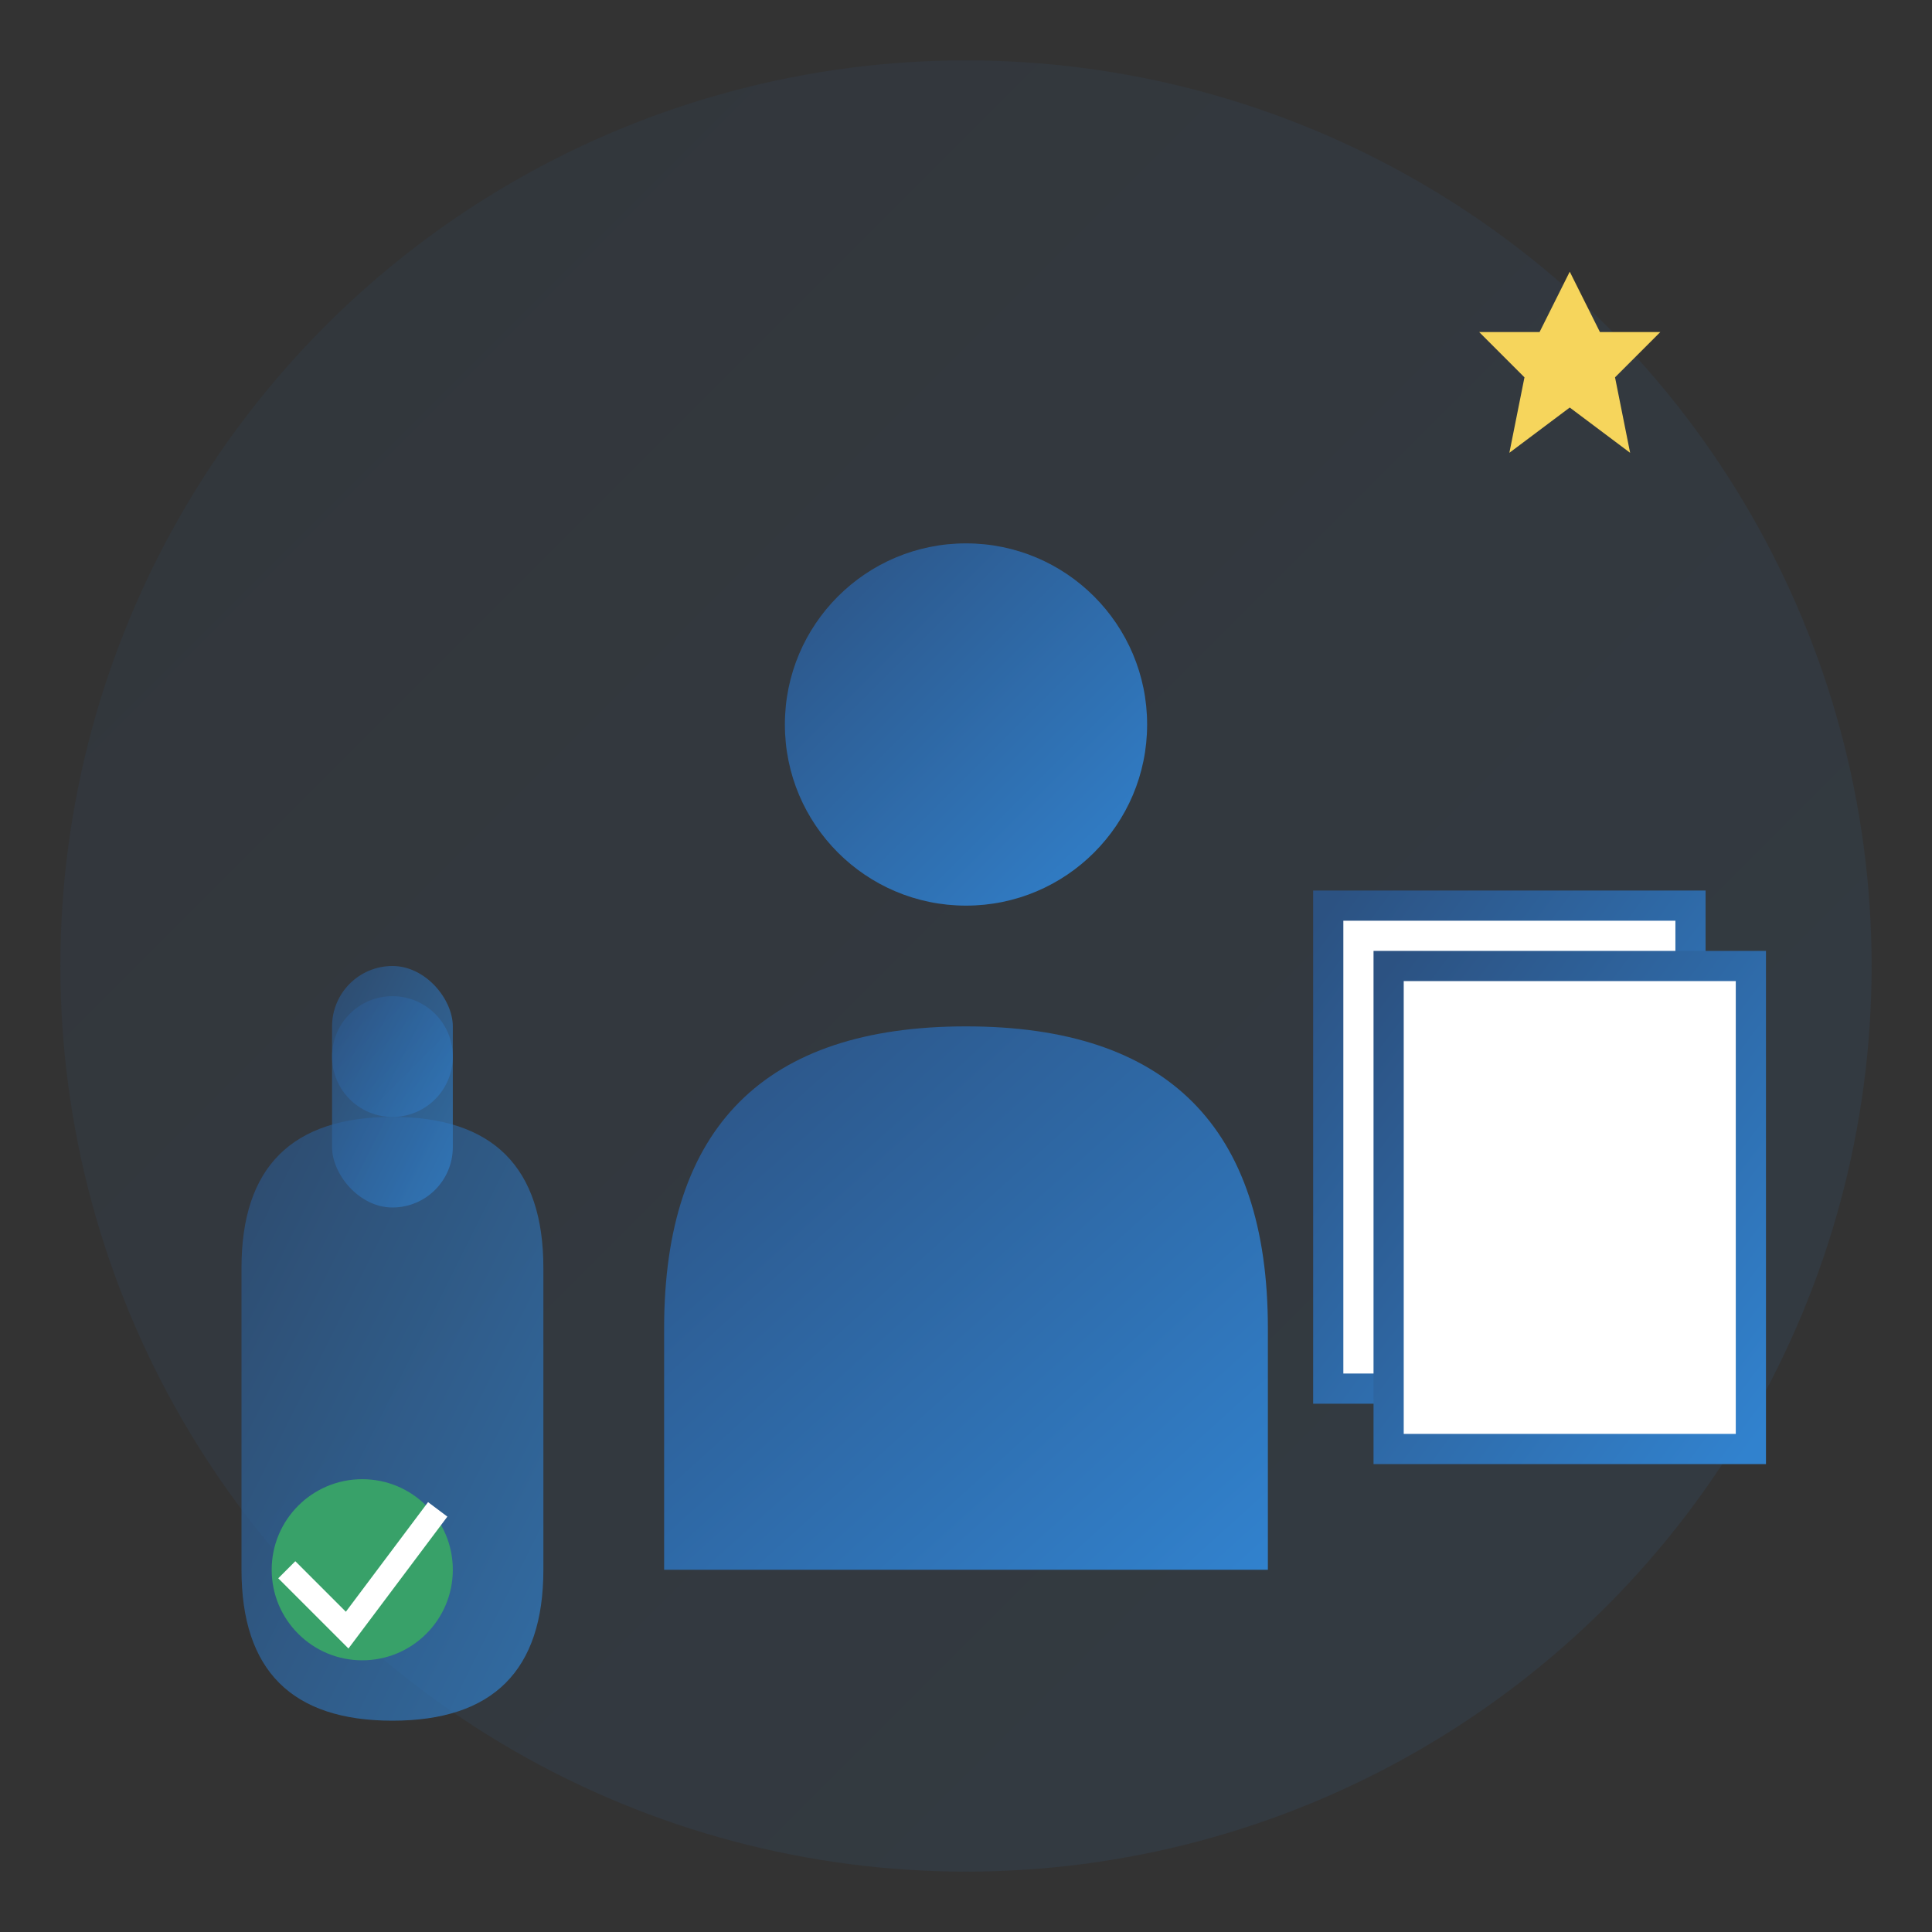 <svg xmlns="http://www.w3.org/2000/svg" viewBox="0 0 64 64" width="64" height="64">
  <rect x="0" y="0" width="64" height="64" fill="#333333" stroke="none"/>
  <defs>
    <linearGradient id="servicesGradient" x1="0%" y1="0%" x2="100%" y2="100%">
      <stop offset="0%" style="stop-color:#2c5282;stop-opacity:1" />
      <stop offset="100%" style="stop-color:#3182ce;stop-opacity:1" />
    </linearGradient>
  </defs>
  
  <!-- Background circle -->
  <circle cx="32" cy="32" r="30" fill="url(#servicesGradient)" opacity="0.1"/>
  
  <!-- Main service/support icon -->
  <g transform="translate(16, 12)">
    <!-- Person -->
    <circle cx="16" cy="12" r="6" fill="url(#servicesGradient)"/>
    <path d="M 6 32 Q 6 22 16 22 Q 26 22 26 32 L 26 40 L 6 40 Z" fill="url(#servicesGradient)"/>
    
    <!-- Support/helping hand -->
    <g transform="translate(-8, 15)">
      <path d="M 0 15 Q 0 10 5 10 Q 10 10 10 15 L 10 25 Q 10 30 5 30 Q 0 30 0 25 Z" fill="url(#servicesGradient)" opacity="0.7"/>
      <!-- Hand gesture -->
      <circle cx="5" cy="8" r="2" fill="url(#servicesGradient)" opacity="0.7"/>
      <rect x="3" y="5" width="4" height="8" rx="2" fill="url(#servicesGradient)" opacity="0.7"/>
    </g>
    
    <!-- Documents/papers -->
    <g transform="translate(28, 18)">
      <rect x="0" y="0" width="12" height="16" fill="white" stroke="url(#servicesGradient)" stroke-width="1"/>
      <rect x="2" y="2" width="12" height="16" fill="white" stroke="url(#servicesGradient)" stroke-width="1"/>
      <line x1="4" y1="6" x2="12" y2="6" stroke="url(#servicesGradient)" stroke-width="0.5"/>
      <line x1="4" y1="9" x2="10" y2="9" stroke="url(#servicesGradient)" stroke-width="0.5"/>
      <line x1="4" y1="12" x2="11" y2="12" stroke="url(#servicesGradient)" stroke-width="0.5"/>
    </g>
  </g>
  
  <!-- Service quality indicators -->
  <g transform="translate(8, 48)">
    <circle cx="4" cy="4" r="3" fill="#38a169"/>
    <path d="M 1.5 4 L 3.5 6 L 6.5 2" stroke="white" stroke-width="0.8" fill="none"/>
  </g>
  
  <g transform="translate(48, 8)">
    <polygon points="4,1 5,3 7,3 5.5,4.5 6,7 4,5.5 2,7 2.5,4.5 1,3 3,3" fill="#f6d55c"/>
  </g>
</svg>
